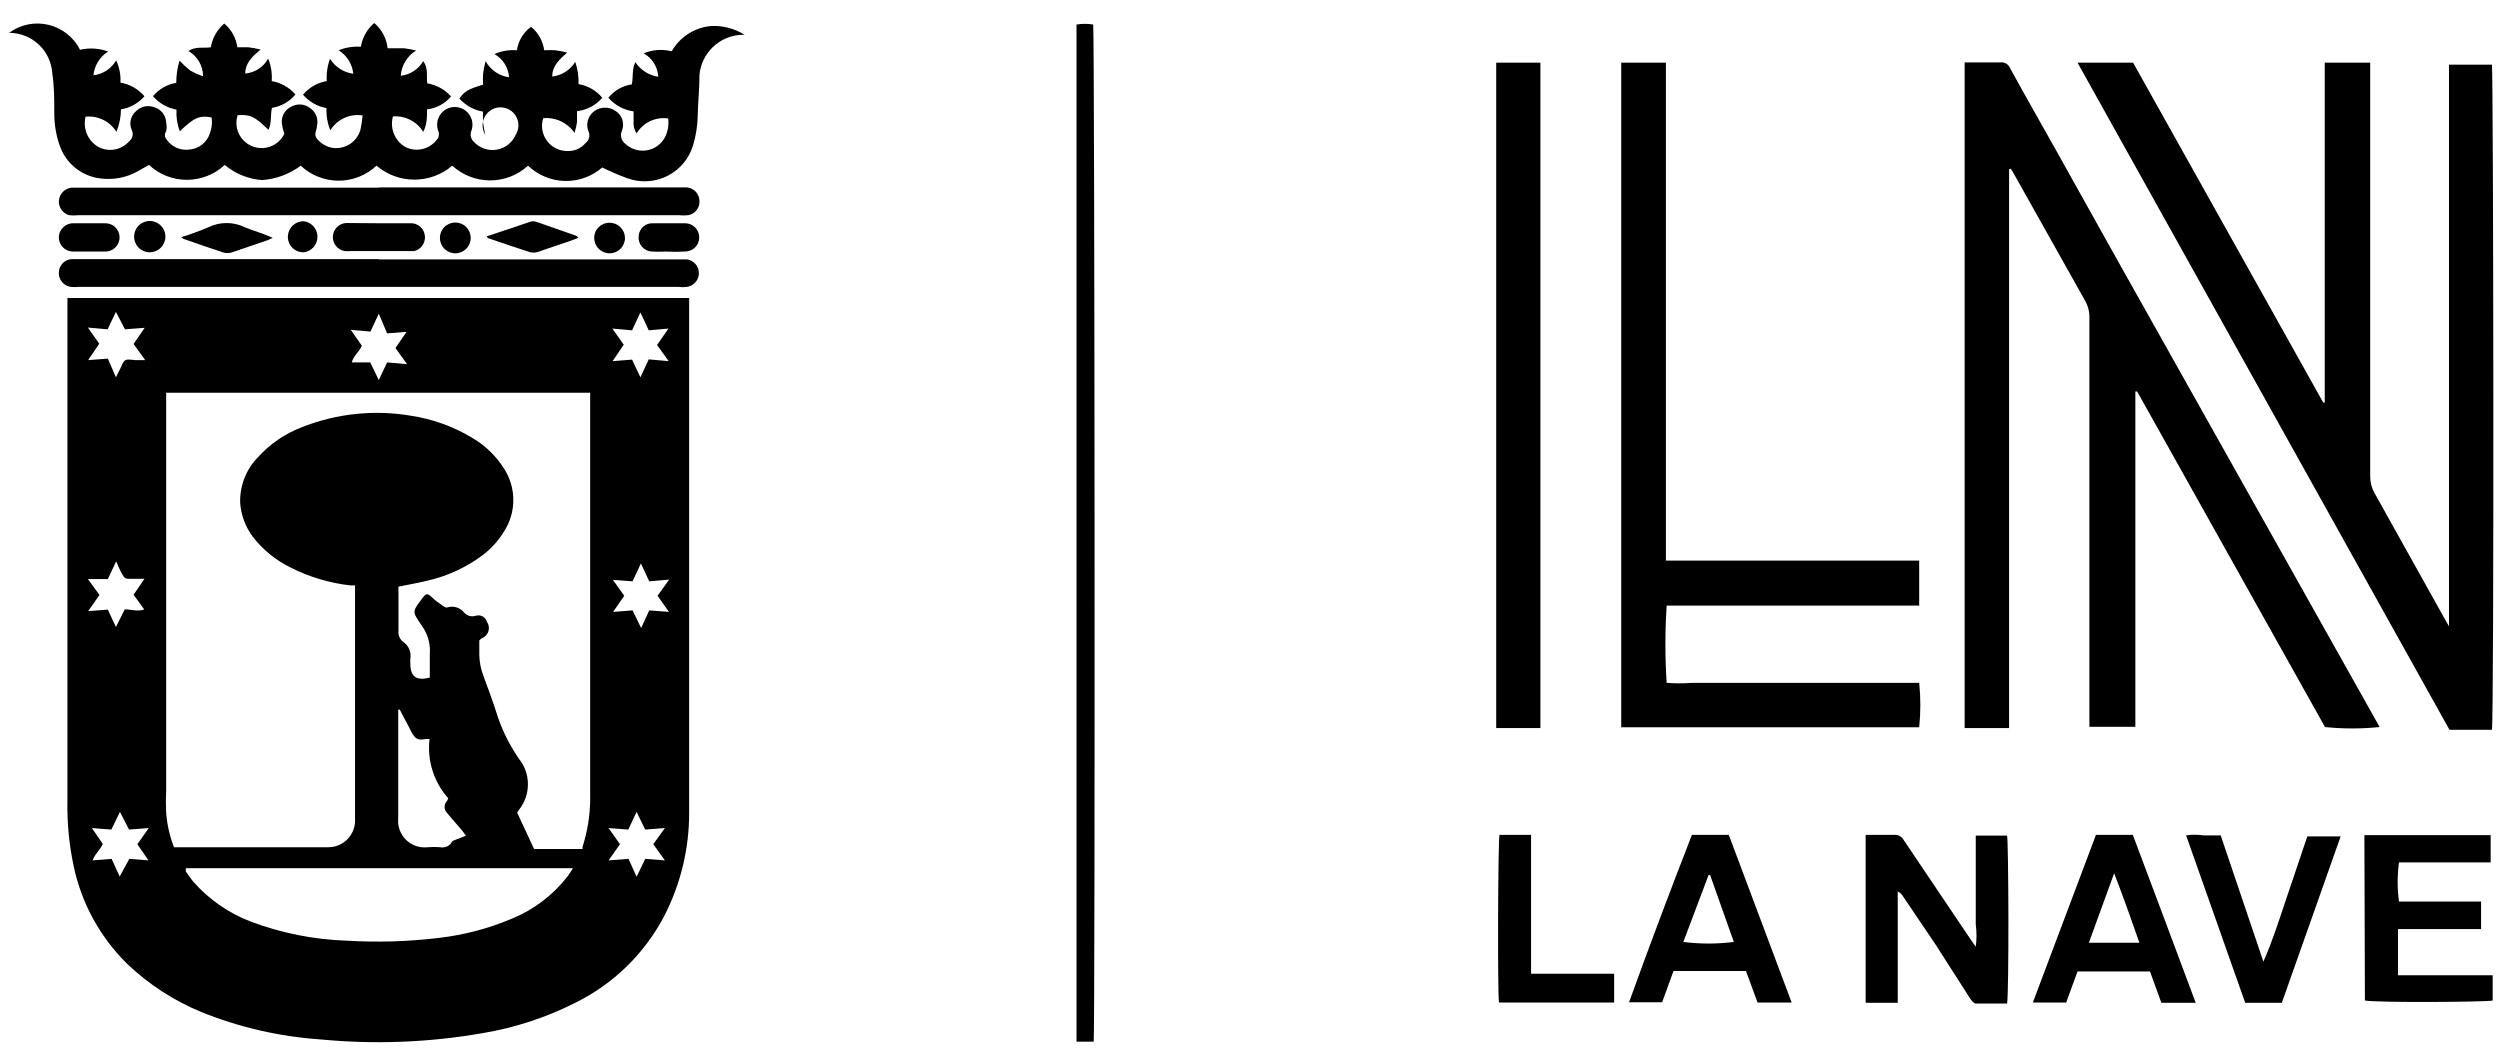<svg width="99" height="42" viewBox="0 0 99 42" fill="none" xmlns="http://www.w3.org/2000/svg">
<path d="M2.72 11.801H27.29C27.295 11.891 27.295 11.981 27.29 12.071C27.29 18.737 27.29 25.421 27.29 32.121C27.303 33.575 26.96 35.01 26.29 36.301C25.505 37.785 24.269 38.983 22.76 39.721C21.614 40.298 20.386 40.7 19.12 40.911C16.998 41.283 14.835 41.367 12.69 41.161C11.066 41.05 9.469 40.682 7.96 40.071C6.882 39.625 5.895 38.984 5.05 38.181C3.973 37.129 3.232 35.783 2.92 34.311C2.737 33.453 2.653 32.577 2.67 31.701V11.801H2.72ZM6.58 15.551V16.001C6.58 21.101 6.58 26.204 6.58 31.311C6.565 31.601 6.565 31.891 6.58 32.181C6.615 32.65 6.72 33.112 6.89 33.551H7.16C9.09 33.551 11.03 33.551 12.96 33.551C13.106 33.556 13.252 33.532 13.387 33.478C13.524 33.425 13.647 33.344 13.75 33.241C13.854 33.138 13.934 33.014 13.988 32.878C14.041 32.742 14.066 32.597 14.06 32.451C14.06 29.457 14.06 26.457 14.06 23.451C14.06 23.361 14.06 23.281 14.06 23.181H13.86C13.037 23.085 12.239 22.845 11.5 22.471C10.927 22.189 10.424 21.783 10.03 21.281C9.724 20.882 9.543 20.402 9.51 19.901C9.502 19.571 9.559 19.242 9.68 18.935C9.8 18.628 9.98 18.347 10.21 18.111C10.693 17.576 11.296 17.165 11.97 16.911C13.332 16.374 14.816 16.218 16.26 16.461C17.131 16.591 17.967 16.893 18.72 17.351C19.218 17.645 19.639 18.053 19.95 18.541C20.197 18.915 20.328 19.353 20.328 19.801C20.328 20.249 20.197 20.687 19.95 21.061C19.726 21.426 19.434 21.745 19.09 22.001C18.438 22.483 17.692 22.824 16.9 23.001C16.54 23.091 16.16 23.151 15.78 23.231C15.775 23.317 15.775 23.404 15.78 23.491C15.78 23.991 15.78 24.491 15.78 24.981C15.77 25.064 15.783 25.149 15.816 25.226C15.85 25.303 15.902 25.37 15.97 25.421C16.075 25.492 16.158 25.592 16.207 25.709C16.257 25.826 16.272 25.955 16.25 26.081C16.245 26.151 16.245 26.221 16.25 26.291C16.25 26.801 16.5 26.971 17.02 26.831C17.02 26.531 17.02 26.221 17.02 25.921C17.056 25.511 16.942 25.103 16.7 24.771C16.29 24.171 16.33 24.231 16.76 23.641C16.88 23.501 16.93 23.491 17.09 23.641C17.25 23.791 17.36 23.871 17.51 23.971C17.66 24.071 17.67 24.071 17.72 24.051C17.841 24.015 17.97 24.017 18.089 24.056C18.209 24.095 18.314 24.17 18.39 24.271C18.448 24.331 18.523 24.373 18.604 24.393C18.685 24.412 18.771 24.408 18.85 24.381C18.939 24.356 19.034 24.367 19.114 24.412C19.195 24.457 19.254 24.532 19.28 24.621C19.318 24.674 19.343 24.735 19.355 24.799C19.366 24.863 19.362 24.929 19.343 24.992C19.325 25.055 19.293 25.112 19.249 25.16C19.205 25.209 19.151 25.246 19.09 25.271C19.049 25.295 19.012 25.325 18.98 25.361C18.98 25.561 18.98 25.751 18.98 25.931C18.986 26.222 19.044 26.509 19.15 26.781C19.35 27.321 19.55 27.861 19.72 28.411C19.942 29.051 20.259 29.654 20.66 30.201C20.828 30.471 20.914 30.785 20.905 31.103C20.896 31.422 20.793 31.73 20.61 31.991C20.561 32.05 20.517 32.114 20.48 32.181L21.15 33.621H23.07C23.072 33.591 23.072 33.561 23.07 33.531L23.13 33.331C23.305 32.716 23.386 32.079 23.37 31.441V15.821C23.37 15.741 23.37 15.651 23.37 15.551H6.58ZM7.36 34.381C7.355 34.424 7.355 34.468 7.36 34.511C7.46 34.651 7.55 34.791 7.66 34.921C8.276 35.619 9.051 36.157 9.92 36.491C11.143 36.952 12.434 37.209 13.74 37.251C14.954 37.324 16.172 37.287 17.38 37.141C18.382 37.025 19.362 36.766 20.29 36.371C21.149 36.017 21.9 35.444 22.47 34.711C22.54 34.621 22.6 34.521 22.69 34.381H7.36ZM17.75 31.611C17.467 31.294 17.255 30.92 17.128 30.515C17 30.11 16.96 29.682 17.01 29.261H16.88C16.53 29.331 16.45 29.261 16.29 28.981C16.2 28.811 16.12 28.641 16.03 28.481C15.94 28.321 15.9 28.231 15.83 28.101H15.77V29.701C15.77 30.601 15.77 31.501 15.77 32.391C15.752 32.547 15.771 32.706 15.823 32.854C15.875 33.003 15.96 33.138 16.071 33.25C16.183 33.361 16.317 33.446 16.466 33.498C16.615 33.55 16.773 33.568 16.93 33.551C17.1 33.536 17.27 33.536 17.44 33.551C17.523 33.566 17.608 33.557 17.686 33.525C17.764 33.493 17.832 33.44 17.88 33.371C17.88 33.291 18.04 33.261 18.13 33.221L18.45 33.091L18.3 32.891L17.7 32.191C17.64 32.127 17.606 32.043 17.606 31.956C17.606 31.868 17.64 31.784 17.7 31.721L17.75 31.611ZM4.75 32.151L4.41 32.851L3.64 32.791L4.07 33.421C3.96 33.671 3.75 33.821 3.67 34.071L4.42 34.011L4.74 34.711L5.12 34.011L5.88 34.071L5.44 33.431L5.89 32.791L5.11 32.851L4.75 32.151ZM4.59 14.941L4.77 14.581C4.93 14.211 4.93 14.211 5.35 14.261H5.75L5.29 13.621L5.73 12.981L4.95 13.041L4.59 12.351L4.26 13.041L3.48 12.971L3.93 13.611L3.49 14.261L4.27 14.201L4.59 14.941ZM4.94 24.131C5.21 24.131 5.45 24.231 5.71 24.131L5.29 23.551L5.72 22.921H5.58H5.2C4.96 22.921 4.94 22.921 4.83 22.721C4.72 22.521 4.69 22.431 4.6 22.231L4.27 22.931H3.48L3.94 23.561L3.49 24.201L4.27 24.141L4.59 24.831L4.94 24.131ZM24.55 33.431L24.1 34.071L24.89 34.011L25.21 34.721L25.55 34.011L26.33 34.071L25.87 33.431L26.33 32.791L25.55 32.851L25.21 32.151L24.88 32.851L24.1 32.791L24.55 33.431ZM26.47 13.011L25.69 13.081L25.36 12.371L25.03 13.081L24.25 13.011L24.7 13.651L24.26 14.301L25.03 14.241L25.36 14.941L25.69 14.231L26.48 14.301L26.02 13.661L26.47 13.011ZM15 12.421L14.67 13.131L13.89 13.061L14.33 13.691C14.22 13.941 14 14.081 13.93 14.351H14.31H14.66L15 15.051L15.33 14.351L16.12 14.421L15.66 13.781L16.1 13.141L15.33 13.201L15 12.421ZM25.71 23.021L25.38 22.311L25.05 23.021L24.27 22.961L24.72 23.591L24.28 24.231L25.05 24.171L25.39 24.871L25.71 24.171L26.49 24.231L26.04 23.591L26.5 22.951L25.71 23.021Z" fill="black"/>
<path d="M82.27 2.481H84.47L92 15.941H92.06V2.481H93.86V2.871C93.86 8.204 93.86 13.537 93.86 18.871C93.859 19.106 93.921 19.337 94.04 19.541L96.83 24.541L96.98 24.801C96.985 24.781 96.985 24.76 96.98 24.741V24.681C96.98 17.347 96.98 9.994 96.98 2.621V2.561H98.68C98.74 2.771 98.77 28.421 98.68 28.901H97L82.27 2.481Z" fill="black"/>
<path d="M79.56 6.701V28.831H77.8V2.471H78.46C78.71 2.471 78.96 2.471 79.21 2.471C79.291 2.46 79.374 2.477 79.444 2.519C79.515 2.561 79.57 2.625 79.6 2.701C80.18 3.761 80.78 4.811 81.37 5.861L83.86 10.321L94.06 28.481L94.23 28.791C93.512 28.865 92.788 28.865 92.07 28.791L84.63 15.501H84.56V28.781H82.74V12.591C82.747 12.345 82.684 12.102 82.56 11.891L79.81 6.991L79.63 6.681L79.56 6.701Z" fill="black"/>
<path d="M16.91 4.331C16.91 4.641 16.91 4.941 16.76 5.221C16.636 5.018 16.458 4.854 16.246 4.747C16.034 4.639 15.797 4.592 15.56 4.611C15.497 4.838 15.511 5.08 15.599 5.299C15.688 5.518 15.846 5.701 16.05 5.821C16.257 5.925 16.494 5.954 16.72 5.903C16.946 5.852 17.148 5.724 17.29 5.541C17.336 5.492 17.367 5.431 17.378 5.365C17.388 5.299 17.379 5.231 17.35 5.171C17.313 5.065 17.301 4.952 17.317 4.841C17.332 4.73 17.374 4.625 17.439 4.533C17.503 4.442 17.589 4.367 17.688 4.316C17.788 4.264 17.898 4.237 18.01 4.237C18.122 4.237 18.232 4.264 18.332 4.316C18.431 4.367 18.517 4.442 18.581 4.533C18.646 4.625 18.688 4.73 18.703 4.841C18.719 4.952 18.707 5.065 18.67 5.171C18.637 5.247 18.628 5.331 18.646 5.412C18.664 5.493 18.708 5.566 18.77 5.621C18.883 5.742 19.024 5.834 19.182 5.888C19.339 5.941 19.507 5.955 19.671 5.927C19.834 5.899 19.989 5.831 20.119 5.729C20.25 5.626 20.354 5.493 20.42 5.341C20.488 5.233 20.526 5.11 20.53 4.983C20.534 4.856 20.503 4.73 20.442 4.619C20.381 4.507 20.291 4.414 20.181 4.35C20.072 4.285 19.947 4.251 19.82 4.251C19.693 4.251 19.568 4.285 19.459 4.35C19.349 4.414 19.259 4.507 19.198 4.619C19.137 4.73 19.107 4.856 19.11 4.983C19.114 5.11 19.152 5.233 19.22 5.341C19.18 5.179 19.15 5.016 19.13 4.851C19.12 4.707 19.12 4.564 19.13 4.421C18.766 4.36 18.435 4.176 18.19 3.901C18.4 3.611 18.54 3.531 19.13 3.351C19.12 3.207 19.12 3.064 19.13 2.921C19.151 2.752 19.184 2.585 19.23 2.421C19.324 2.593 19.457 2.74 19.619 2.852C19.78 2.963 19.966 3.034 20.16 3.061C20.147 2.871 20.087 2.688 19.986 2.528C19.884 2.367 19.745 2.234 19.58 2.141C19.86 2.018 20.166 1.966 20.47 1.991C20.496 1.806 20.559 1.629 20.655 1.469C20.752 1.309 20.879 1.17 21.03 1.061C21.315 1.293 21.501 1.626 21.55 1.991C21.697 1.981 21.843 1.981 21.99 1.991C22.148 2.011 22.305 2.041 22.46 2.081C22.15 2.361 21.87 2.601 21.87 3.031C22.056 3.009 22.234 2.945 22.391 2.845C22.549 2.744 22.682 2.61 22.78 2.451C22.876 2.734 22.92 3.032 22.91 3.331C23.278 3.392 23.611 3.584 23.85 3.871C23.597 4.169 23.239 4.358 22.85 4.401C22.85 4.541 22.85 4.681 22.85 4.831C22.83 4.977 22.796 5.121 22.75 5.261C22.614 5.062 22.427 4.904 22.209 4.802C21.991 4.7 21.75 4.658 21.51 4.681C21.462 4.834 21.451 4.997 21.479 5.156C21.507 5.314 21.573 5.464 21.671 5.591C21.769 5.719 21.897 5.821 22.043 5.889C22.189 5.957 22.349 5.988 22.51 5.981C22.64 5.981 22.768 5.952 22.886 5.897C23.003 5.842 23.107 5.761 23.19 5.661C23.26 5.607 23.309 5.531 23.329 5.445C23.349 5.36 23.339 5.27 23.3 5.191C23.244 5.049 23.239 4.892 23.285 4.747C23.33 4.601 23.424 4.476 23.55 4.391C23.67 4.307 23.814 4.263 23.96 4.263C24.107 4.263 24.25 4.307 24.37 4.391C24.498 4.469 24.594 4.591 24.642 4.733C24.689 4.876 24.685 5.031 24.63 5.171C24.588 5.261 24.579 5.364 24.605 5.461C24.63 5.558 24.689 5.642 24.77 5.701C24.885 5.807 25.023 5.885 25.173 5.928C25.324 5.971 25.482 5.978 25.636 5.949C25.789 5.92 25.934 5.855 26.058 5.76C26.182 5.665 26.282 5.542 26.35 5.401C26.453 5.179 26.491 4.933 26.46 4.691C26.217 4.655 25.968 4.692 25.746 4.797C25.524 4.902 25.337 5.07 25.21 5.281C25.121 5.152 25.079 4.997 25.09 4.841C25.09 4.701 25.09 4.561 25.09 4.411C24.703 4.356 24.348 4.165 24.09 3.871C24.323 3.584 24.655 3.395 25.02 3.341C25.08 3.051 25.02 2.751 25.16 2.461C25.262 2.616 25.396 2.748 25.553 2.848C25.71 2.948 25.886 3.014 26.07 3.041C26.058 2.85 25.998 2.665 25.897 2.503C25.796 2.341 25.656 2.206 25.49 2.111C25.842 1.966 26.231 1.938 26.6 2.031C26.758 1.753 26.98 1.517 27.248 1.344C27.516 1.17 27.822 1.062 28.14 1.031C28.616 1.003 29.088 1.126 29.49 1.381H29.32C28.908 1.409 28.52 1.582 28.223 1.87C27.927 2.157 27.741 2.54 27.7 2.951C27.7 3.501 27.64 4.041 27.63 4.591C27.621 4.98 27.56 5.367 27.45 5.741C27.373 6.003 27.244 6.247 27.069 6.457C26.895 6.667 26.679 6.84 26.436 6.963C26.192 7.087 25.926 7.159 25.653 7.176C25.38 7.193 25.107 7.154 24.85 7.061C24.508 6.938 24.174 6.795 23.85 6.631C23.44 6.988 22.91 7.179 22.366 7.166C21.822 7.153 21.303 6.937 20.91 6.561C20.501 6.936 19.965 7.144 19.41 7.144C18.855 7.144 18.319 6.936 17.91 6.561C17.492 6.918 16.96 7.114 16.41 7.114C15.86 7.114 15.328 6.918 14.91 6.561C14.504 6.942 13.967 7.155 13.41 7.155C12.853 7.155 12.316 6.942 11.91 6.561C11.465 6.893 10.934 7.091 10.38 7.131C9.836 7.092 9.317 6.882 8.9 6.531C8.493 6.91 7.957 7.121 7.4 7.121C6.843 7.121 6.307 6.91 5.9 6.531L5.44 6.791C4.983 7.043 4.456 7.138 3.94 7.061C3.586 7.013 3.252 6.868 2.975 6.642C2.698 6.416 2.488 6.118 2.37 5.781C2.217 5.351 2.143 4.897 2.15 4.441C2.15 3.921 2.15 3.441 2.07 2.891C2.04 2.467 1.854 2.069 1.547 1.775C1.24 1.481 0.835 1.312 0.41 1.301H0.36C0.581 1.137 0.836 1.024 1.105 0.969C1.375 0.914 1.653 0.919 1.921 0.983C2.188 1.047 2.439 1.168 2.654 1.339C2.87 1.509 3.046 1.725 3.17 1.971C3.539 1.885 3.925 1.909 4.28 2.041C4.118 2.143 3.982 2.281 3.882 2.444C3.781 2.607 3.719 2.79 3.7 2.981C3.886 2.959 4.064 2.895 4.22 2.792C4.376 2.69 4.506 2.552 4.6 2.391C4.728 2.665 4.787 2.968 4.77 3.271C5.14 3.334 5.476 3.525 5.72 3.811C5.481 4.088 5.151 4.272 4.79 4.331C4.788 4.636 4.727 4.938 4.61 5.221C4.484 5.016 4.302 4.851 4.086 4.745C3.87 4.639 3.629 4.596 3.39 4.621C3.333 4.845 3.35 5.082 3.438 5.297C3.527 5.511 3.681 5.691 3.88 5.811C4.078 5.92 4.308 5.959 4.532 5.921C4.755 5.883 4.959 5.77 5.11 5.601C5.18 5.547 5.228 5.47 5.247 5.384C5.265 5.298 5.252 5.208 5.21 5.131C5.158 5.003 5.148 4.862 5.183 4.729C5.217 4.596 5.293 4.477 5.4 4.391C5.494 4.301 5.612 4.24 5.739 4.215C5.867 4.19 5.999 4.203 6.12 4.251C6.25 4.29 6.364 4.369 6.446 4.477C6.529 4.584 6.575 4.715 6.58 4.851C6.606 4.966 6.606 5.085 6.58 5.201C6.548 5.244 6.53 5.297 6.53 5.351C6.53 5.405 6.548 5.457 6.58 5.501C6.678 5.653 6.818 5.773 6.983 5.848C7.148 5.922 7.331 5.948 7.51 5.921C7.686 5.906 7.855 5.84 7.995 5.732C8.135 5.624 8.241 5.478 8.3 5.311C8.385 5.102 8.413 4.874 8.38 4.651C7.9 4.561 7.69 4.651 7.12 5.201C7.016 4.926 6.972 4.633 6.99 4.341C6.628 4.276 6.3 4.089 6.06 3.811C6.292 3.528 6.619 3.339 6.98 3.281C6.979 2.982 7.023 2.686 7.11 2.401C7.24 2.541 7.38 2.672 7.53 2.791C7.693 2.883 7.863 2.96 8.04 3.021C8.041 2.817 7.988 2.618 7.886 2.442C7.784 2.266 7.637 2.12 7.46 2.021C7.75 1.821 8.06 1.921 8.35 1.871C8.41 1.505 8.598 1.172 8.88 0.931C9.163 1.169 9.349 1.504 9.4 1.871C9.54 1.871 9.68 1.871 9.83 1.871C9.995 1.892 10.158 1.922 10.32 1.961C9.99 2.241 9.72 2.481 9.71 2.911C9.899 2.895 10.08 2.833 10.239 2.73C10.398 2.627 10.528 2.486 10.62 2.321C10.734 2.603 10.782 2.907 10.76 3.211C11.125 3.275 11.457 3.462 11.7 3.741C11.466 4.026 11.135 4.214 10.77 4.271C10.7 4.551 10.77 4.871 10.63 5.141C10.07 4.601 9.92 4.531 9.41 4.561C9.335 4.796 9.349 5.051 9.451 5.276C9.552 5.502 9.734 5.681 9.96 5.781C10.197 5.884 10.464 5.892 10.707 5.802C10.949 5.713 11.147 5.533 11.26 5.301C11.214 5.164 11.18 5.023 11.16 4.881C11.147 4.745 11.177 4.608 11.245 4.49C11.313 4.372 11.416 4.278 11.54 4.221C11.655 4.157 11.787 4.128 11.919 4.139C12.051 4.149 12.176 4.199 12.28 4.281C12.393 4.357 12.479 4.466 12.527 4.593C12.576 4.72 12.584 4.859 12.55 4.991C12.55 5.161 12.41 5.311 12.55 5.491C12.713 5.696 12.95 5.829 13.21 5.861C13.442 5.884 13.674 5.826 13.868 5.697C14.061 5.567 14.204 5.374 14.27 5.151C14.312 4.959 14.342 4.766 14.36 4.571C14.112 4.532 13.858 4.567 13.631 4.672C13.403 4.777 13.211 4.947 13.08 5.161C12.967 4.881 12.916 4.581 12.93 4.281C12.568 4.216 12.24 4.029 12 3.751C12.238 3.463 12.572 3.272 12.94 3.211C12.92 2.911 12.964 2.611 13.07 2.331C13.171 2.49 13.305 2.626 13.464 2.728C13.623 2.83 13.803 2.896 13.99 2.921C13.971 2.732 13.909 2.549 13.808 2.388C13.708 2.227 13.572 2.091 13.41 1.991C13.689 1.878 13.99 1.831 14.29 1.851C14.35 1.485 14.538 1.152 14.82 0.911C15.118 1.164 15.308 1.522 15.35 1.911H16C16.162 1.931 16.322 1.962 16.48 2.001C16.305 2.106 16.159 2.252 16.053 2.426C15.947 2.6 15.884 2.797 15.87 3.001C16.053 2.98 16.229 2.917 16.384 2.816C16.538 2.716 16.667 2.58 16.76 2.421C16.97 2.701 16.88 3.001 16.92 3.301C17.284 3.36 17.616 3.544 17.86 3.821C17.621 4.106 17.28 4.289 16.91 4.331Z" fill="black"/>
<path d="M76 22.201V23.981H66C65.933 25 65.933 26.022 66 27.041C66.333 27.066 66.667 27.066 67 27.041H76C76.061 27.626 76.061 28.216 76 28.801H64.2V2.481H65.97V22.201H76Z" fill="black"/>
<path d="M61 28.831H59.25V2.481H61V28.831Z" fill="black"/>
<path d="M43.31 41.251H42.63V0.971C42.849 0.936 43.071 0.936 43.29 0.971C43.35 1.171 43.37 40.811 43.31 41.251Z" fill="black"/>
<path d="M15 7.421H27.2C27.335 7.433 27.461 7.495 27.554 7.595C27.646 7.694 27.698 7.825 27.7 7.961C27.707 8.091 27.666 8.22 27.585 8.323C27.504 8.427 27.389 8.497 27.26 8.521C27.131 8.536 27 8.536 26.87 8.521H3.12C2.994 8.536 2.866 8.536 2.74 8.521C2.619 8.487 2.512 8.413 2.438 8.312C2.363 8.21 2.325 8.086 2.33 7.961C2.338 7.829 2.391 7.705 2.48 7.608C2.57 7.512 2.69 7.449 2.82 7.431H15V7.421Z" fill="black"/>
<path d="M15 10.271H27.2C27.332 10.289 27.453 10.354 27.54 10.454C27.628 10.554 27.676 10.683 27.676 10.816C27.676 10.949 27.628 11.077 27.54 11.177C27.453 11.278 27.332 11.343 27.2 11.361C27.09 11.376 26.98 11.376 26.87 11.361H3.1C3 11.371 2.9 11.371 2.8 11.361C2.665 11.341 2.542 11.272 2.455 11.166C2.368 11.061 2.324 10.927 2.33 10.791C2.332 10.654 2.386 10.524 2.481 10.425C2.575 10.327 2.704 10.268 2.84 10.261H15V10.271Z" fill="black"/>
<path d="M75.15 39.711H73.88V33.061H74.32C74.55 33.061 74.78 33.061 75 33.061C75.079 33.052 75.158 33.067 75.228 33.105C75.297 33.142 75.354 33.2 75.39 33.271L78.03 37.191L78.24 37.491C78.279 37.195 78.279 36.896 78.24 36.601C78.24 36.311 78.24 36.021 78.24 35.731V33.091H79.48C79.54 33.311 79.56 39.321 79.48 39.741C79.07 39.741 78.65 39.741 78.24 39.741C78.17 39.741 78.08 39.631 78.03 39.561L76.66 37.421L75.37 35.511C75.32 35.419 75.243 35.346 75.15 35.301V39.711Z" fill="black"/>
<path d="M93.63 33.071H98.63V34.151H95C94.93 34.665 94.93 35.186 95 35.701H98.25V36.791H94.96C94.96 37.411 94.96 38.001 94.96 38.621H98.71C98.71 38.991 98.71 39.331 98.71 39.621C98.49 39.681 94.14 39.711 93.65 39.621L93.63 33.071Z" fill="black"/>
<path d="M67 33.061H68.46L70.95 39.701H70.68H69.6L69.14 38.451H66.27L65.82 39.691H64.51C65.31 37.471 66.14 35.271 67 33.061ZM67.72 34.651H67.66L66.66 37.301C67.324 37.386 67.996 37.386 68.66 37.301L67.72 34.651Z" fill="black"/>
<path d="M83 33.061H84.46C85.29 35.271 86.12 37.481 86.95 39.711H85.59L85.14 38.471H82.27L81.82 39.701H80.5L83 33.061ZM84.72 37.331C84.4 36.411 84.08 35.511 83.72 34.581L82.72 37.331H84.72Z" fill="black"/>
<path d="M90.36 39.711H88.91L86.57 33.081C86.799 33.046 87.031 33.046 87.26 33.081H87.94L89.63 38.081C89.99 37.271 90.25 36.441 90.53 35.611L91.37 33.121H92.69L90.36 39.711Z" fill="black"/>
<path d="M59.38 33.061H60.63V38.561H63.92V39.701H59.36C59.3 39.361 59.32 33.271 59.38 33.061Z" fill="black"/>
<path d="M15 8.841H16.25C16.371 8.835 16.49 8.869 16.589 8.938C16.689 9.006 16.763 9.106 16.8 9.221C16.824 9.293 16.834 9.371 16.827 9.447C16.82 9.524 16.798 9.598 16.762 9.665C16.725 9.733 16.675 9.792 16.614 9.84C16.554 9.887 16.484 9.921 16.41 9.941H16.11H13.9C13.814 9.951 13.726 9.951 13.64 9.941C13.505 9.916 13.384 9.843 13.3 9.735C13.215 9.627 13.173 9.491 13.182 9.355C13.191 9.218 13.249 9.089 13.346 8.992C13.444 8.896 13.573 8.838 13.71 8.831L15 8.841Z" fill="black"/>
<path d="M26.53 8.841H27.13C27.279 8.841 27.421 8.9 27.526 9.005C27.631 9.11 27.69 9.252 27.69 9.401C27.69 9.549 27.631 9.692 27.526 9.797C27.421 9.902 27.279 9.961 27.13 9.961C26.873 9.976 26.616 9.976 26.36 9.961C26.18 9.971 26 9.971 25.82 9.961C25.745 9.958 25.671 9.941 25.604 9.909C25.536 9.877 25.475 9.831 25.425 9.775C25.376 9.719 25.338 9.653 25.315 9.582C25.292 9.511 25.283 9.435 25.29 9.361C25.293 9.289 25.309 9.218 25.34 9.153C25.37 9.088 25.413 9.029 25.466 8.981C25.519 8.932 25.581 8.895 25.649 8.871C25.716 8.847 25.788 8.837 25.86 8.841H26.53Z" fill="black"/>
<path d="M3.53 8.841H4.15C4.299 8.834 4.444 8.887 4.553 8.987C4.663 9.087 4.728 9.227 4.735 9.376C4.742 9.524 4.689 9.669 4.589 9.779C4.488 9.889 4.349 9.954 4.2 9.961C3.76 9.961 3.31 9.961 2.86 9.961C2.713 9.953 2.575 9.888 2.476 9.779C2.377 9.671 2.325 9.528 2.33 9.381C2.334 9.306 2.352 9.232 2.385 9.165C2.417 9.097 2.462 9.036 2.518 8.986C2.574 8.936 2.639 8.897 2.709 8.872C2.78 8.847 2.855 8.837 2.93 8.841H3.53Z" fill="black"/>
<path d="M22.9 9.421L22.55 9.551L21.28 9.981C21.179 10.01 21.071 10.01 20.97 9.981C20.43 9.811 19.89 9.621 19.36 9.441C19.36 9.441 19.31 9.441 19.27 9.361L21.03 8.771C21.086 8.761 21.144 8.761 21.2 8.771L22.83 9.341C22.83 9.341 22.86 9.361 22.9 9.421Z" fill="black"/>
<path d="M10.8 9.421L10.6 9.511L9.16 10.001C9.059 10.03 8.951 10.03 8.85 10.001C8.32 9.831 7.79 9.641 7.27 9.461C7.27 9.461 7.27 9.461 7.18 9.391C7.543 9.279 7.9 9.149 8.25 9.001C8.476 8.89 8.724 8.832 8.975 8.832C9.226 8.832 9.474 8.89 9.7 9.001C10 9.131 10.4 9.231 10.8 9.421Z" fill="black"/>
<path d="M12 9.991C11.918 9.989 11.837 9.972 11.762 9.939C11.688 9.905 11.62 9.858 11.564 9.798C11.508 9.738 11.465 9.668 11.437 9.591C11.408 9.514 11.396 9.432 11.4 9.351C11.408 9.19 11.478 9.038 11.595 8.928C11.713 8.818 11.869 8.758 12.03 8.761C12.18 8.78 12.317 8.853 12.417 8.966C12.517 9.079 12.571 9.225 12.571 9.376C12.571 9.526 12.517 9.672 12.417 9.785C12.317 9.899 12.18 9.972 12.03 9.991H12Z" fill="black"/>
<path d="M5.93 9.991C5.807 9.991 5.686 9.954 5.584 9.885C5.481 9.816 5.402 9.718 5.356 9.603C5.309 9.489 5.298 9.363 5.324 9.242C5.349 9.121 5.41 9.011 5.499 8.925C5.588 8.839 5.7 8.782 5.822 8.76C5.943 8.739 6.069 8.754 6.181 8.804C6.294 8.854 6.39 8.936 6.455 9.041C6.521 9.145 6.554 9.267 6.55 9.391C6.545 9.552 6.477 9.704 6.361 9.816C6.246 9.928 6.091 9.991 5.93 9.991Z" fill="black"/>
<path d="M18.64 9.421C18.64 9.582 18.576 9.738 18.461 9.852C18.347 9.966 18.192 10.031 18.03 10.031C17.868 10.031 17.713 9.966 17.599 9.852C17.484 9.738 17.42 9.582 17.42 9.421C17.42 9.259 17.484 9.104 17.599 8.989C17.713 8.875 17.868 8.811 18.03 8.811C18.192 8.811 18.347 8.875 18.461 8.989C18.576 9.104 18.64 9.259 18.64 9.421Z" fill="black"/>
<path d="M24.75 9.421C24.75 9.582 24.686 9.738 24.571 9.852C24.457 9.966 24.302 10.031 24.14 10.031C23.978 10.031 23.823 9.966 23.709 9.852C23.594 9.738 23.53 9.582 23.53 9.421C23.53 9.341 23.546 9.262 23.577 9.189C23.607 9.115 23.652 9.049 23.709 8.993C23.766 8.937 23.833 8.893 23.907 8.863C23.981 8.834 24.06 8.819 24.14 8.821C24.3 8.821 24.454 8.884 24.568 8.996C24.682 9.108 24.747 9.261 24.75 9.421Z" fill="black"/>
</svg>